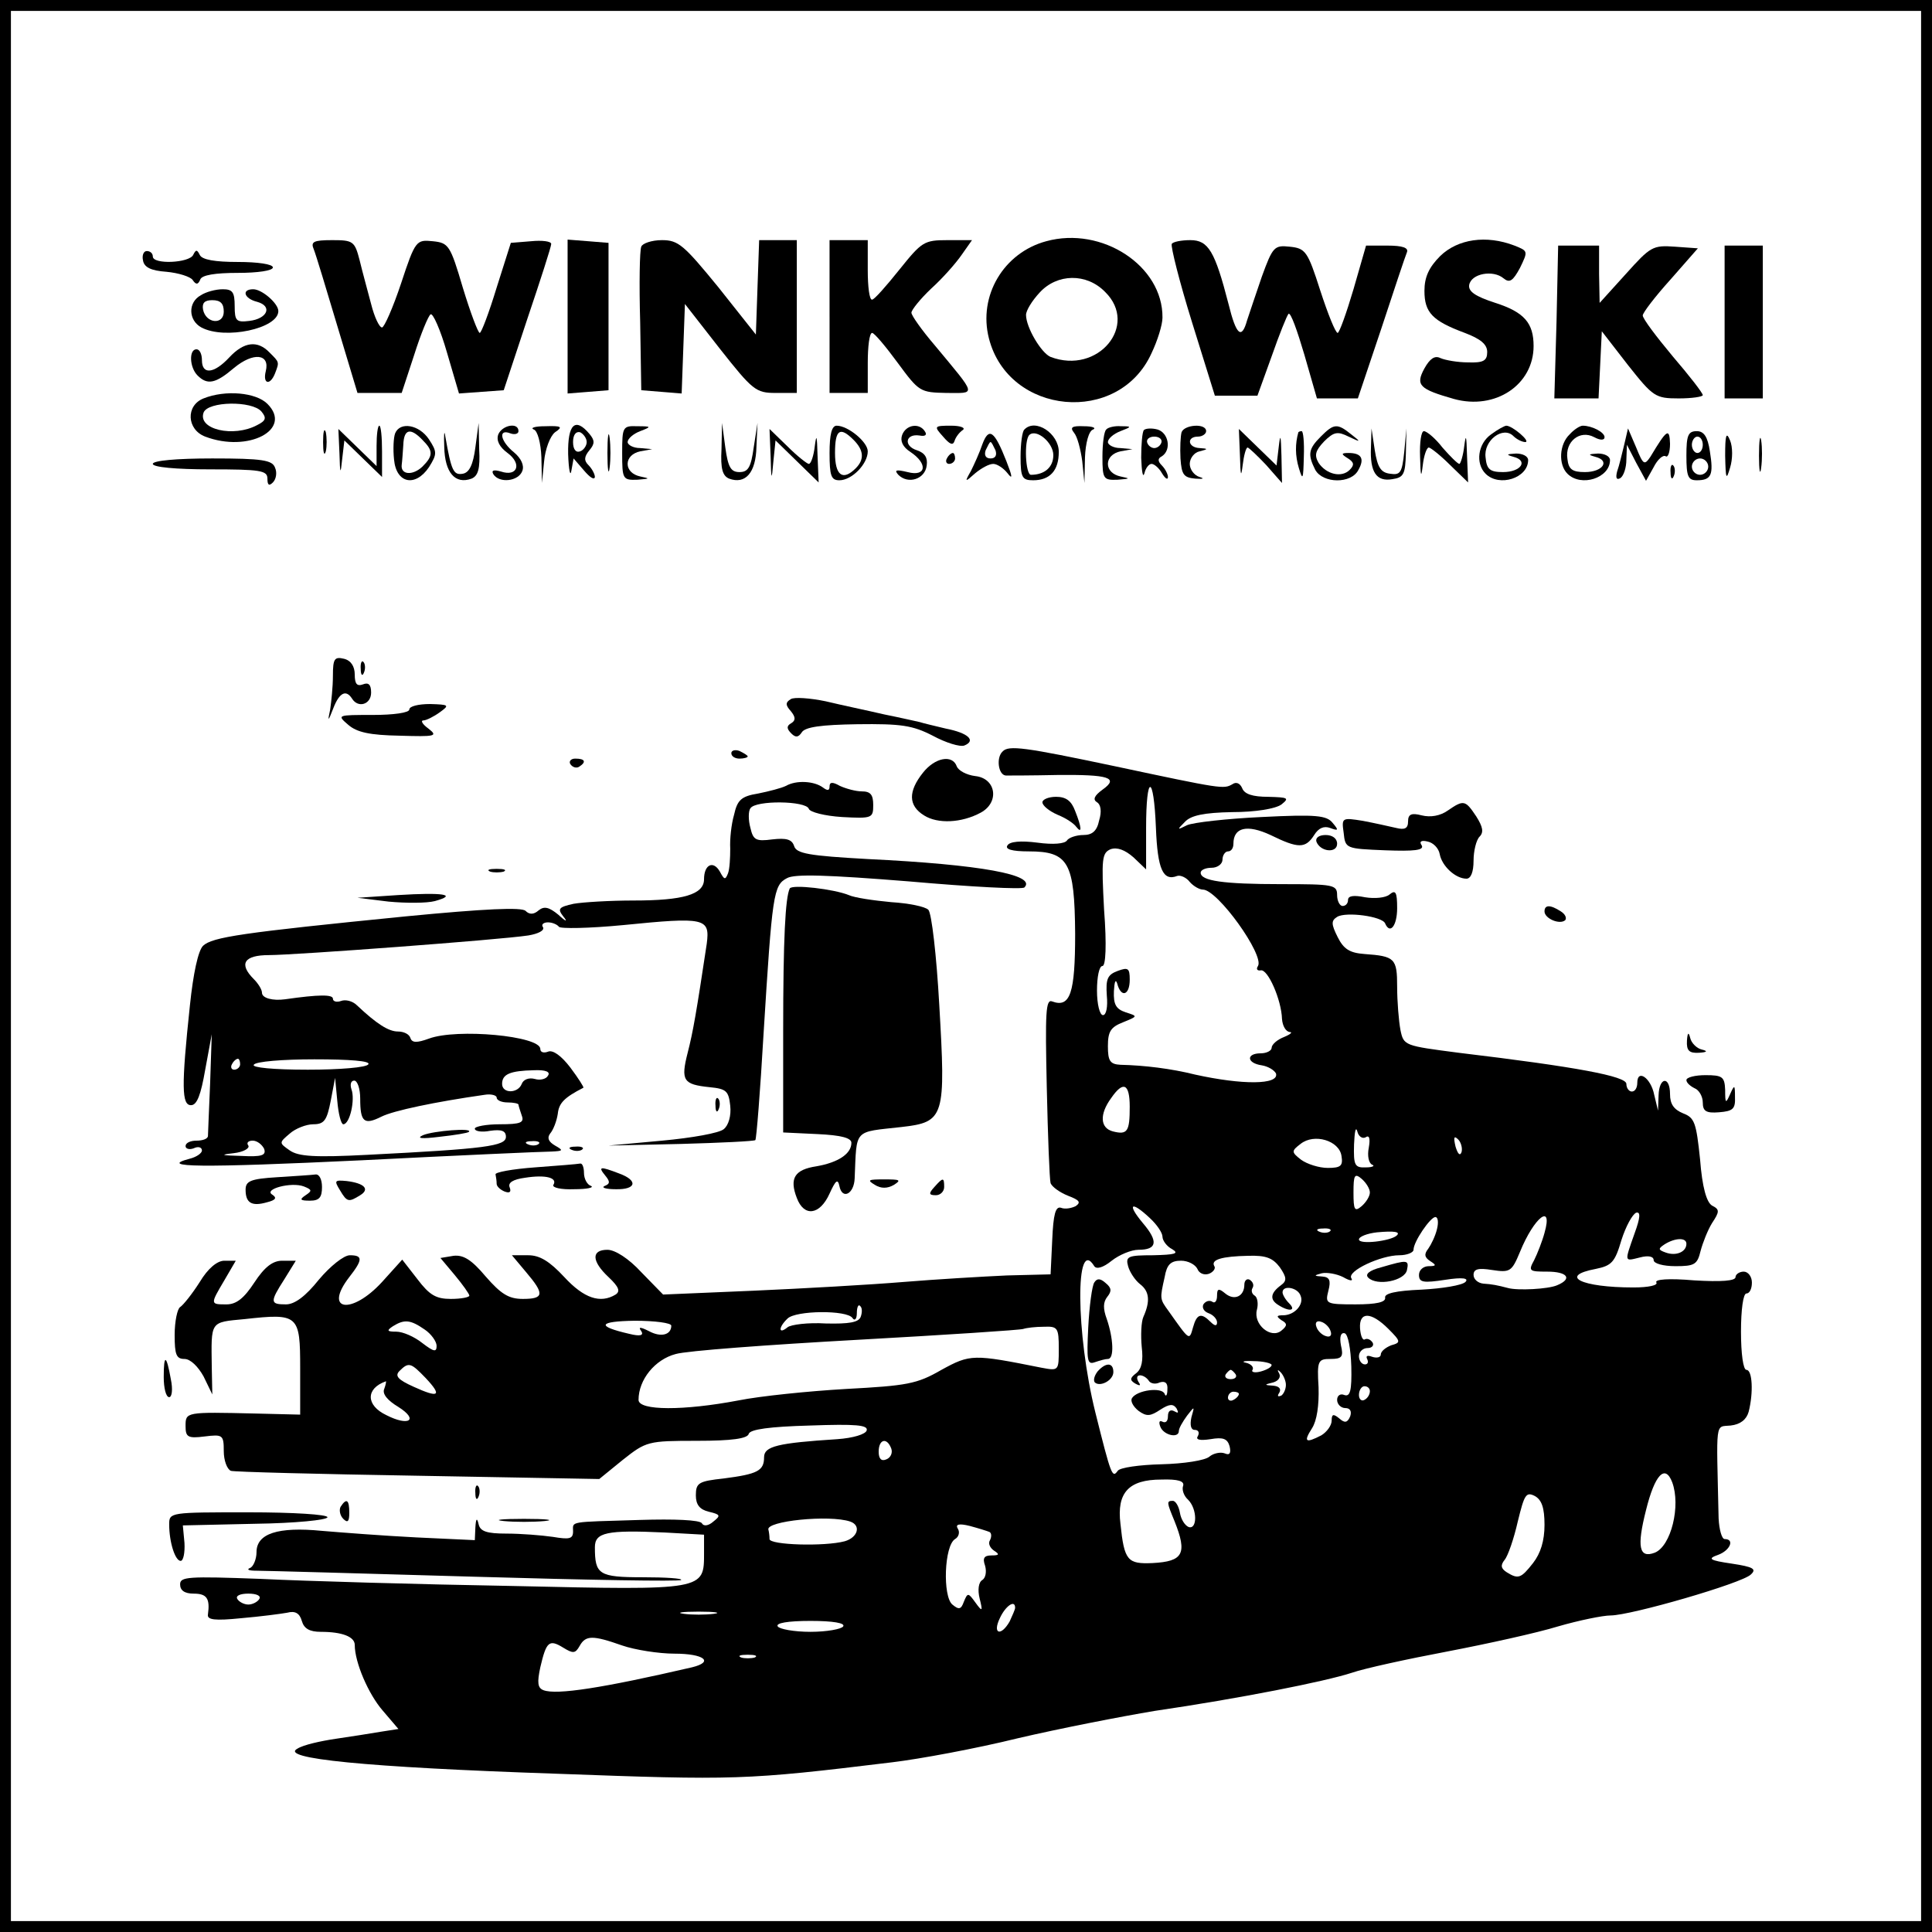 <?xml version="1.0" standalone="no"?>
<!DOCTYPE svg PUBLIC "-//W3C//DTD SVG 20010904//EN"
 "http://www.w3.org/TR/2001/REC-SVG-20010904/DTD/svg10.dtd">
<svg version="1.0" xmlns="http://www.w3.org/2000/svg"
 width="354pt" height="354pt" viewBox="0 0 354 354"
 preserveAspectRatio="xMidYMid meet">
<g transform="translate(0,354) scale(0.1,-0.1)"
fill="#000000" stroke="none">
<path d="M0 1770 l0 -1770 1770 0 1770 0 0 1770 0 1770 -1770 0 -1770 0 0
-1770z m3520 0 l0 -1750 -1750 0 -1750 0 0 1750 0 1750 1750 0 1750 0 0 -1750z"/>
<path d="M1917 3098 c-78 -21 -125 -100 -105 -178 36 -141 238 -160 298 -27
11 23 20 52 20 65 1 95 -111 168 -213 140z m108 -93 c62 -61 -13 -152 -100
-119 -17 7 -45 54 -45 77 0 8 11 26 25 41 32 35 86 36 120 1z"/>
<path d="M575 3083 c4 -10 23 -73 43 -140 l37 -123 40 0 41 0 23 70 c12 38 26
72 30 74 4 3 18 -28 30 -70 l22 -75 41 3 41 3 43 130 c24 71 44 133 44 138 0
5 -17 7 -37 5 l-37 -3 -26 -82 c-14 -46 -28 -83 -31 -83 -3 0 -17 37 -31 83
-23 78 -26 82 -55 85 -30 3 -32 2 -58 -77 -15 -45 -31 -81 -35 -81 -5 0 -14
19 -20 43 -6 23 -16 59 -21 80 -9 35 -12 37 -50 37 -35 0 -40 -3 -34 -17z"/>
<path d="M1040 2960 l0 -141 38 3 37 3 0 135 0 135 -37 3 -38 3 0 -141z"/>
<path d="M1175 3088 c-3 -7 -4 -69 -2 -138 l2 -125 37 -3 37 -3 3 82 3 82 64
-82 c60 -76 66 -81 102 -81 l39 0 0 140 0 140 -35 0 -34 0 -3 -86 -3 -87 -69
87 c-63 77 -73 86 -103 86 -19 0 -36 -6 -38 -12z"/>
<path d="M1520 2960 l0 -140 35 0 35 0 0 55 c0 30 3 55 8 55 4 0 25 -25 47
-55 39 -53 41 -54 89 -55 55 0 57 -7 -21 87 -24 28 -43 55 -43 60 0 5 16 25
36 44 20 18 45 46 56 62 l19 27 -45 0 c-43 0 -47 -3 -88 -54 -24 -30 -46 -55
-50 -55 -5 -1 -8 24 -8 54 l0 55 -35 0 -35 0 0 -140z"/>
<path d="M2147 3093 c-2 -5 14 -69 37 -143 l42 -135 39 0 39 0 26 72 c14 40
28 75 31 78 4 3 16 -31 29 -75 l23 -80 38 0 37 0 43 128 c23 70 44 133 47 140
3 8 -8 12 -36 12 l-39 0 -23 -80 c-13 -44 -26 -80 -29 -80 -4 0 -18 35 -32 78
-23 72 -27 77 -56 80 -28 3 -31 0 -51 -55 -11 -32 -23 -68 -27 -80 -10 -36
-20 -27 -34 30 -25 97 -37 117 -70 117 -16 0 -32 -3 -34 -7z"/>
<path d="M2639 3071 c-21 -21 -29 -39 -29 -64 0 -40 15 -55 74 -77 29 -11 41
-21 41 -35 0 -16 -7 -20 -35 -19 -19 0 -42 4 -51 8 -10 5 -19 -1 -29 -19 -17
-31 -9 -38 54 -56 76 -21 146 26 146 97 0 42 -17 62 -70 79 -37 12 -50 21 -48
33 4 21 44 28 63 12 11 -9 17 -5 30 19 15 31 15 31 -10 41 -52 20 -104 12
-136 -19z"/>
<path d="M2852 2950 l-4 -140 41 0 40 0 3 61 3 62 48 -62 c46 -58 50 -61 93
-61 24 0 44 3 44 6 0 4 -25 36 -55 71 -30 36 -55 69 -55 75 0 5 23 35 51 66
l50 57 -42 3 c-41 3 -45 0 -90 -50 l-48 -53 -1 53 0 52 -37 0 -38 0 -3 -140z"/>
<path d="M3160 2950 l0 -140 35 0 35 0 0 140 0 140 -35 0 -35 0 0 -140z"/>
<path d="M262 3063 c2 -13 15 -19 43 -21 22 -2 44 -9 48 -15 6 -9 10 -9 14 1
3 8 27 12 69 12 36 0 64 4 64 10 0 6 -28 10 -64 10 -42 0 -66 4 -70 13 -5 10
-7 10 -12 0 -7 -15 -74 -18 -74 -3 0 6 -5 10 -11 10 -6 0 -9 -8 -7 -17z"/>
<path d="M368 2999 c-24 -13 -23 -46 1 -59 43 -23 141 -2 141 30 0 14 -30 40
-46 40 -22 0 -17 -17 7 -23 29 -8 19 -31 -14 -35 -24 -3 -27 0 -27 27 0 26 -4
31 -22 31 -13 0 -31 -5 -40 -11z m42 -30 c0 -25 -33 -22 -38 4 -2 12 3 17 17
17 15 0 21 -6 21 -21z"/>
<path d="M420 2885 c-28 -30 -50 -32 -50 -5 0 11 -4 20 -10 20 -14 0 -13 -33
2 -48 18 -18 33 -15 67 14 35 29 66 26 58 -6 -6 -24 8 -27 17 -4 8 21 8 20
-10 38 -22 23 -47 20 -74 -9z"/>
<path d="M373 2810 c-33 -13 -31 -57 3 -70 79 -30 161 13 114 60 -21 21 -77
26 -117 10z m106 -24 c10 -12 8 -17 -8 -25 -43 -23 -109 -8 -98 23 8 21 89 22
106 2z"/>
<path d="M592 2730 c0 -19 2 -27 5 -17 2 9 2 25 0 35 -3 9 -5 1 -5 -18z"/>
<path d="M690 2723 l0 -37 -35 34 -35 34 2 -45 c1 -38 2 -40 5 -10 l4 34 35
-34 34 -33 0 47 c0 26 -2 47 -5 47 -3 0 -5 -17 -5 -37z"/>
<path d="M724 2746 c-3 -8 -4 -29 -2 -48 4 -44 39 -51 64 -14 15 24 15 28 0
51 -18 27 -53 33 -62 11z m50 -12 c20 -20 20 -29 0 -49 -18 -17 -40 -15 -38 3
1 7 2 23 3 37 1 29 13 32 35 9z"/>
<path d="M814 2721 c1 -47 20 -69 50 -58 12 5 16 18 14 54 l-1 48 -6 -45 c-4
-31 -11 -46 -23 -48 -17 -3 -21 5 -32 68 -2 14 -3 5 -2 -19z"/>
<path d="M913 2744 c-4 -11 2 -23 17 -34 27 -20 18 -44 -12 -34 -14 4 -18 2
-14 -5 11 -17 46 -13 53 6 4 10 -2 23 -15 34 -25 20 -30 44 -7 35 8 -3 15 -1
15 4 0 17 -30 11 -37 -6z"/>
<path d="M978 2753 c7 -2 13 -25 14 -51 l1 -47 4 40 c2 22 11 46 20 53 15 10
12 12 -18 11 -19 0 -28 -3 -21 -6z"/>
<path d="M1041 2708 c1 -29 4 -43 6 -30 l4 22 19 -22 c11 -13 19 -18 20 -12 0
5 -5 15 -12 22 -8 8 -8 15 2 27 10 12 10 18 0 30 -26 31 -40 18 -39 -37z m34
22 c0 -7 -6 -15 -12 -17 -8 -3 -13 4 -13 17 0 13 5 20 13 18 6 -3 12 -11 12
-18z"/>
<path d="M1113 2710 c0 -30 2 -43 4 -27 2 15 2 39 0 55 -2 15 -4 2 -4 -28z"/>
<path d="M1140 2710 c0 -48 1 -50 28 -49 23 2 24 2 5 6 -14 3 -23 12 -23 23 0
11 9 20 23 23 l22 4 -22 2 c-13 0 -23 6 -23 11 0 6 10 15 23 20 21 8 21 9 -5
9 -27 1 -28 -1 -28 -49z"/>
<path d="M1322 2717 c-2 -36 2 -49 14 -54 30 -11 49 11 50 58 l2 44 -7 -45
c-5 -36 -10 -45 -26 -45 -16 0 -21 9 -26 45 l-6 45 -1 -48z"/>
<path d="M1520 2710 c0 -42 3 -50 18 -50 23 0 52 30 52 53 0 17 -36 47 -57 47
-9 0 -13 -16 -13 -50z m44 24 c19 -19 20 -36 4 -52 -24 -24 -38 -13 -38 28 0
43 9 49 34 24z"/>
<path d="M1653 2743 c-4 -11 1 -22 15 -31 33 -22 29 -46 -5 -37 -21 5 -25 4
-17 -5 18 -18 49 -8 52 17 2 14 -3 23 -18 28 -25 8 -21 31 5 27 10 -2 14 1 10
7 -10 17 -35 13 -42 -6z"/>
<path d="M1728 2740 c12 -14 18 -17 21 -8 2 7 9 16 15 20 6 4 -4 8 -21 8 -32
0 -32 -1 -15 -20z"/>
<path d="M1877 2753 c-4 -3 -7 -26 -7 -50 0 -38 3 -43 23 -43 31 0 47 18 47
52 0 34 -43 62 -63 41z m53 -47 c0 -22 -16 -36 -41 -36 -10 0 -13 63 -3 73 13
12 44 -14 44 -37z"/>
<path d="M1968 2747 c6 -7 12 -30 15 -52 l4 -40 1 47 c1 26 7 49 15 51 6 3 -1
6 -17 6 -22 1 -26 -2 -18 -12z"/>
<path d="M2027 2753 c-4 -3 -7 -26 -7 -50 0 -41 2 -43 28 -42 23 2 24 2 5 6
-14 3 -23 12 -23 23 0 11 9 20 23 23 l22 4 -22 2 c-13 0 -23 6 -23 11 0 6 10
15 23 20 21 8 21 9 1 9 -11 1 -24 -2 -27 -6z"/>
<path d="M2096 2752 c-3 -3 -5 -26 -5 -51 1 -25 3 -38 6 -28 2 9 8 17 13 17 5
0 14 -8 19 -17 6 -10 11 -13 11 -7 0 5 -5 15 -11 21 -8 8 -8 13 0 17 18 12 12
43 -8 49 -11 3 -22 2 -25 -1z m32 -23 c-2 -6 -8 -10 -13 -10 -5 0 -11 4 -13
10 -2 6 4 11 13 11 9 0 15 -5 13 -11z"/>
<path d="M2165 2748 c-2 -7 -3 -29 -2 -48 2 -30 6 -35 27 -37 14 -1 18 0 8 3
-10 3 -18 14 -18 24 0 10 8 21 18 23 16 4 16 5 0 6 -22 1 -24 21 -3 21 8 0 15
5 15 10 0 15 -40 12 -45 -2z"/>
<path d="M2420 2740 c-23 -23 -24 -33 -10 -61 14 -25 66 -26 79 0 12 21 5 31
-18 31 -14 0 -14 -2 -1 -10 11 -7 12 -12 3 -21 -15 -15 -43 -8 -57 13 -8 14
-6 22 10 39 18 18 25 19 45 9 23 -11 23 -10 5 4 -26 21 -32 20 -56 -4z"/>
<path d="M2732 2744 c-24 -17 -29 -53 -10 -72 25 -25 78 -8 78 25 0 7 -10 12
-22 12 -18 -1 -19 -2 -5 -6 28 -7 14 -28 -19 -28 -24 0 -30 5 -32 27 -4 31 32
58 51 39 6 -6 16 -11 22 -11 10 1 -24 30 -35 30 -3 0 -16 -7 -28 -16z"/>
<path d="M2876 2744 c-19 -18 -21 -55 -4 -72 25 -25 78 -8 78 25 0 7 -10 12
-22 12 -18 -1 -19 -2 -5 -6 28 -7 14 -28 -19 -28 -23 0 -30 5 -32 24 -5 32 23
54 49 40 11 -6 19 -6 19 0 0 9 -23 21 -40 21 -5 0 -16 -7 -24 -16z"/>
<path d="M1412 2704 c1 -45 2 -46 5 -10 l4 39 40 -39 39 -38 -2 49 c-1 37 -2
41 -5 18 -2 -18 -7 -33 -11 -33 -3 0 -21 14 -39 32 l-33 32 2 -50z"/>
<path d="M1800 2726 c-5 -15 -15 -37 -21 -49 -12 -21 -11 -21 8 -4 11 9 25 17
33 17 7 0 19 -8 26 -17 10 -13 9 -6 -2 22 -22 56 -32 63 -44 31z m24 -11 c3
-9 0 -15 -9 -15 -9 0 -12 6 -9 15 4 8 7 15 9 15 2 0 5 -7 9 -15z"/>
<path d="M2272 2704 c1 -36 2 -40 5 -16 2 17 6 32 9 32 2 0 18 -15 34 -32 l29
-33 -1 50 c-1 38 -2 42 -5 16 l-4 -34 -35 34 -34 33 2 -50z"/>
<path d="M2379 2748 c-6 -21 -6 -43 1 -66 7 -23 8 -21 9 21 1 26 -1 47 -4 47
-3 0 -5 -1 -6 -2z"/>
<path d="M2512 2720 c-2 -45 10 -63 39 -58 21 3 24 9 25 48 l1 45 -4 -43 c-4
-38 -7 -43 -26 -40 -17 2 -23 12 -28 43 l-6 40 -1 -35z"/>
<path d="M2602 2703 c1 -37 2 -40 5 -15 2 17 7 32 11 32 3 0 21 -14 39 -32
l33 -32 -2 50 c-1 36 -2 40 -5 17 -2 -18 -7 -33 -9 -33 -3 0 -17 14 -31 30
-13 17 -29 30 -34 30 -5 0 -8 -21 -7 -47z"/>
<path d="M2976 2725 c-4 -16 -9 -38 -13 -49 -3 -12 -1 -16 6 -12 6 4 11 19 11
34 l1 27 17 -33 18 -33 14 25 c7 14 17 23 22 20 4 -3 8 7 8 23 -1 30 -6 26
-36 -24 -11 -16 -13 -15 -26 17 l-15 35 -7 -30z"/>
<path d="M3090 2705 c0 -38 3 -45 19 -45 27 0 31 10 24 53 -4 27 -11 37 -24
37 -16 0 -19 -8 -19 -45z m30 20 c0 -8 -4 -15 -10 -15 -5 0 -10 7 -10 15 0 8
5 15 10 15 6 0 10 -7 10 -15z m10 -40 c0 -8 -7 -15 -15 -15 -8 0 -15 7 -15 15
0 8 7 15 15 15 8 0 15 -7 15 -15z"/>
<path d="M3161 2705 c1 -43 2 -46 9 -22 5 16 5 38 0 50 -7 17 -9 10 -9 -28z"/>
<path d="M3223 2705 c0 -27 2 -38 4 -22 2 15 2 37 0 50 -2 12 -4 0 -4 -28z"/>
<path d="M1735 2700 c-3 -5 -1 -10 4 -10 6 0 11 5 11 10 0 6 -2 10 -4 10 -3 0
-8 -4 -11 -10z"/>
<path d="M280 2690 c0 -6 42 -10 105 -10 92 0 105 -2 105 -17 0 -12 3 -14 10
-7 6 6 8 18 4 27 -5 14 -23 17 -115 17 -66 0 -109 -4 -109 -10z"/>
<path d="M3061 2674 c0 -11 3 -14 6 -6 3 7 2 16 -1 19 -3 4 -6 -2 -5 -13z"/>
<path d="M610 2302 c0 -21 -3 -48 -5 -62 -5 -23 -4 -23 6 3 11 28 23 34 34 17
11 -18 35 -11 35 11 0 15 -5 19 -15 15 -11 -4 -15 1 -15 18 0 15 -7 26 -20 29
-17 4 -20 0 -20 -31z"/>
<path d="M661 2314 c0 -11 3 -14 6 -6 3 7 2 16 -1 19 -3 4 -6 -2 -5 -13z"/>
<path d="M1449 2259 c-10 -6 -10 -11 0 -22 9 -11 9 -17 1 -22 -9 -5 -9 -10 0
-19 8 -8 13 -7 19 2 6 10 36 14 102 15 80 1 101 -2 138 -21 24 -13 50 -21 58
-18 22 9 7 23 -34 31 -21 5 -42 10 -48 12 -5 1 -35 8 -65 14 -30 7 -78 17
-107 24 -29 6 -58 8 -64 4z"/>
<path d="M750 2240 c0 -6 -29 -10 -67 -10 -65 0 -66 0 -45 -18 16 -14 40 -19
94 -20 66 -2 71 -1 53 13 -11 8 -15 15 -9 15 5 0 19 7 30 15 18 13 17 14 -18
15 -21 0 -38 -4 -38 -10z"/>
<path d="M1340 2160 c0 -6 7 -10 15 -10 8 0 15 2 15 4 0 2 -7 6 -15 10 -8 3
-15 1 -15 -4z"/>
<path d="M1837 2163 c-12 -11 -8 -43 6 -44 6 0 49 0 94 1 95 1 114 -5 83 -27
-15 -11 -18 -18 -10 -23 7 -4 9 -17 4 -33 -4 -20 -13 -27 -29 -27 -13 0 -27
-5 -30 -10 -4 -6 -25 -8 -54 -4 -31 4 -51 2 -55 -5 -5 -7 8 -11 39 -11 73 0
84 -20 85 -151 0 -109 -9 -136 -42 -124 -12 5 -13 -20 -10 -157 2 -90 5 -169
7 -176 3 -7 17 -17 32 -23 21 -8 24 -12 14 -19 -8 -4 -20 -6 -27 -3 -10 3 -14
-12 -16 -59 l-3 -63 -80 -2 c-44 -2 -129 -7 -190 -12 -60 -5 -184 -12 -275
-16 l-165 -7 -40 41 c-23 25 -48 41 -62 41 -30 0 -29 -21 2 -50 19 -18 22 -26
13 -32 -28 -17 -58 -7 -94 32 -27 29 -45 40 -66 40 l-30 0 26 -31 c34 -40 33
-49 -6 -49 -26 0 -40 9 -68 41 -26 31 -41 40 -59 38 l-24 -4 26 -31 c15 -18
27 -35 27 -38 0 -3 -15 -6 -34 -6 -27 0 -39 7 -61 36 l-28 36 -37 -41 c-56
-61 -108 -53 -60 9 25 32 25 40 1 40 -11 0 -36 -20 -57 -45 -24 -30 -44 -45
-60 -45 -29 0 -30 4 -3 46 l21 34 -25 0 c-17 0 -32 -11 -51 -40 -19 -29 -33
-40 -51 -40 -30 0 -30 0 -4 44 l21 36 -21 0 c-13 0 -30 -14 -45 -39 -14 -22
-30 -42 -36 -46 -5 -3 -10 -26 -10 -51 0 -36 3 -44 18 -44 11 0 25 -14 35 -32
l16 -33 -1 50 c-1 85 -4 82 60 88 99 11 102 8 102 -90 l0 -85 -82 2 c-128 3
-128 3 -128 -23 0 -20 4 -23 35 -19 33 4 35 3 35 -27 0 -17 6 -33 13 -36 6 -2
161 -6 343 -9 l332 -6 43 35 c43 34 46 35 136 35 64 0 93 4 95 13 3 8 38 13
112 15 84 3 107 1 104 -9 -2 -7 -25 -14 -54 -16 -109 -7 -134 -13 -134 -33 0
-25 -12 -31 -74 -39 -46 -5 -51 -8 -51 -31 0 -17 7 -26 24 -30 21 -5 22 -7 8
-18 -9 -8 -18 -9 -21 -3 -4 6 -50 8 -114 6 -132 -4 -122 -2 -122 -21 0 -14 -7
-15 -37 -10 -21 3 -59 6 -85 6 -36 0 -48 4 -51 17 -3 13 -5 11 -6 -6 l-1 -23
-107 5 c-60 3 -137 9 -173 12 -81 8 -120 -5 -120 -39 0 -13 -6 -27 -12 -29 -7
-3 -2 -5 12 -5 14 0 193 -5 399 -11 206 -6 376 -9 379 -6 3 3 -29 5 -70 5 -81
0 -88 5 -88 55 0 27 21 32 128 27 l72 -4 0 -33 c0 -69 3 -69 -350 -61 -173 3
-381 9 -462 13 -134 5 -148 4 -148 -10 0 -11 8 -17 25 -17 24 0 30 -9 26 -38
-2 -10 12 -12 61 -7 35 3 73 8 84 10 15 4 23 -1 27 -15 4 -14 14 -20 35 -20
39 0 62 -9 62 -24 0 -32 25 -90 51 -120 l29 -34 -32 -5 c-18 -3 -55 -9 -83
-13 -27 -4 -59 -11 -70 -18 -34 -18 121 -34 475 -46 327 -12 344 -12 615 21
50 6 153 25 230 44 77 18 190 40 250 50 157 23 313 54 362 70 23 8 101 25 175
39 73 14 164 34 203 46 38 11 82 20 96 20 37 0 241 59 257 75 11 10 5 14 -35
20 -41 6 -45 9 -25 16 22 8 31 29 12 29 -5 0 -10 17 -11 38 -4 183 -7 167 22
170 18 2 29 11 33 25 9 35 7 77 -4 77 -6 0 -10 30 -10 70 0 40 4 70 10 70 6 0
10 9 10 20 0 11 -7 20 -15 20 -8 0 -15 -5 -15 -10 0 -7 -26 -9 -76 -6 -46 4
-73 2 -69 -4 3 -5 -14 -9 -42 -9 -96 0 -138 21 -69 34 29 6 35 12 47 53 8 25
20 47 27 50 8 2 8 -8 -3 -38 -19 -54 -19 -51 10 -44 15 4 25 2 25 -5 0 -6 17
-11 40 -11 35 0 40 3 46 28 4 15 13 38 21 51 14 21 14 25 0 32 -10 6 -18 33
-22 85 -7 67 -10 76 -31 84 -17 7 -24 17 -24 35 0 34 -20 32 -21 -2 l-1 -28
-7 29 c-6 31 -31 48 -31 22 0 -9 -4 -16 -10 -16 -5 0 -10 6 -10 14 0 14 -90
31 -307 57 -100 13 -101 13 -107 42 -3 16 -6 52 -6 79 0 52 -4 56 -60 60 -27
2 -38 9 -49 31 -12 24 -12 30 -1 37 16 10 83 1 88 -12 9 -21 22 -4 22 28 0 30
-3 34 -14 25 -7 -6 -27 -8 -45 -5 -20 4 -31 3 -31 -5 0 -6 -4 -11 -10 -11 -5
0 -10 9 -10 20 0 19 -7 20 -102 20 -107 0 -148 6 -148 21 0 5 9 9 20 9 11 0
20 7 20 15 0 8 5 15 10 15 6 0 10 6 10 14 0 30 25 36 68 16 51 -25 64 -25 80
0 8 13 18 17 29 13 16 -6 16 -4 5 9 -11 14 -30 16 -130 11 -64 -3 -126 -10
-137 -15 -18 -9 -19 -9 -4 6 11 12 35 17 87 18 42 0 79 6 90 14 15 12 12 13
-24 14 -29 0 -44 5 -48 16 -4 9 -11 12 -18 7 -16 -9 -18 -9 -215 33 -166 35
-195 39 -206 27z m281 -140 c3 -76 13 -98 39 -88 6 2 17 -3 23 -11 7 -8 18
-14 24 -14 27 0 113 -120 101 -140 -4 -6 -1 -9 5 -8 13 3 38 -54 39 -89 1 -13
7 -23 14 -24 6 0 2 -4 -10 -9 -13 -5 -23 -14 -23 -20 0 -5 -9 -10 -20 -10 -27
0 -26 -18 2 -22 12 -2 23 -9 26 -15 6 -21 -62 -21 -148 -2 -44 11 -93 17 -137
18 -19 1 -23 7 -23 34 0 27 5 35 28 44 27 11 27 11 5 18 -18 6 -23 14 -22 39
1 17 3 23 6 14 7 -27 23 -22 23 7 0 21 -3 23 -22 16 -19 -7 -22 -15 -20 -45 2
-21 -1 -36 -7 -36 -6 0 -11 20 -11 45 0 25 4 45 10 45 6 0 8 38 3 103 -5 94
-4 104 12 111 12 4 26 -1 42 -15 l23 -22 0 76 c0 100 14 100 18 0z m-48 -511
c0 -45 -4 -52 -31 -45 -23 6 -25 31 -3 61 22 32 34 27 34 -16z m432 -56 c7 5
9 -2 6 -19 -3 -15 0 -28 6 -31 6 -2 1 -5 -11 -5 -21 -1 -23 4 -22 42 1 23 3
34 6 24 2 -9 9 -14 15 -11z m-44 -34 c3 -18 -1 -22 -25 -22 -16 0 -38 7 -49
15 -18 14 -18 16 -1 29 25 20 71 6 75 -22z m220 7 c-3 -8 -7 -3 -11 10 -4 17
-3 21 5 13 5 -5 8 -16 6 -23z m-168 -74 c0 -7 -7 -18 -15 -25 -13 -11 -15 -7
-15 25 0 32 2 36 15 25 8 -7 15 -18 15 -25z m-403 -47 c13 -12 23 -27 23 -34
0 -7 8 -18 18 -23 13 -8 5 -10 -35 -11 -46 0 -51 -2 -46 -20 3 -11 13 -26 22
-33 17 -13 19 -31 6 -60 -4 -9 -5 -34 -3 -55 3 -25 0 -40 -10 -48 -12 -9 -12
-13 -2 -19 9 -5 11 -4 6 3 -4 7 -3 12 3 12 5 0 12 -4 16 -10 3 -5 12 -7 20 -3
10 3 15 -1 14 -13 0 -11 -3 -14 -5 -8 -5 13 -51 7 -60 -8 -3 -5 2 -15 12 -23
15 -11 22 -10 40 2 17 11 24 11 30 2 4 -8 3 -9 -4 -5 -7 4 -12 1 -12 -9 0 -9
-4 -13 -10 -10 -6 3 -7 -1 -4 -9 6 -16 34 -22 34 -8 0 5 7 17 15 28 14 18 14
18 8 -3 -3 -14 -1 -23 6 -23 7 0 9 -5 6 -11 -5 -7 3 -9 23 -6 23 4 31 1 35
-13 3 -13 0 -17 -9 -13 -8 3 -21 0 -28 -6 -8 -7 -47 -13 -88 -14 -40 -1 -76
-6 -80 -12 -10 -14 -12 -9 -41 107 -36 145 -37 325 -2 268 4 -6 16 -3 32 10
14 11 36 20 49 20 34 0 37 15 8 49 -30 36 -21 41 13 9z m526 -20 c-3 -13 -11
-29 -16 -36 -8 -10 -7 -16 4 -23 11 -7 11 -9 -3 -9 -10 0 -18 -7 -18 -16 0
-14 8 -15 48 -9 32 5 44 3 37 -4 -6 -6 -42 -12 -80 -14 -48 -2 -69 -7 -67 -15
1 -8 -16 -12 -54 -12 -55 0 -56 1 -50 25 5 19 2 25 -11 26 -16 1 -16 2 -1 6 9
2 27 -1 39 -7 12 -7 19 -8 15 -2 -8 13 54 42 88 42 14 0 26 5 26 10 0 15 31
60 40 60 5 0 6 -10 3 -22z m197 -7 c-4 -15 -13 -38 -19 -50 -11 -20 -9 -21 24
-21 37 0 47 -13 18 -25 -16 -7 -72 -10 -90 -5 -19 5 -29 7 -45 8 -10 1 -18 8
-18 16 0 11 9 13 34 9 33 -5 36 -3 51 33 26 64 61 91 45 35z m-393 3 c-3 -3
-12 -4 -19 -1 -8 3 -5 6 6 6 11 1 17 -2 13 -5z m122 -8 c-11 -10 -69 -17 -69
-7 0 5 15 11 33 13 32 3 44 1 36 -6z m531 -15 c0 -15 -19 -23 -38 -16 -14 5
-14 7 -2 15 19 12 40 13 40 1z m-745 -43 c13 -19 13 -25 2 -33 -19 -14 -21
-26 -5 -36 20 -13 34 -11 20 3 -7 7 -12 16 -12 20 0 14 28 9 33 -6 7 -16 -11
-36 -32 -36 -12 0 -13 -2 -3 -9 11 -6 11 -10 0 -19 -19 -16 -52 11 -45 38 3
11 1 23 -4 26 -5 3 -7 9 -4 14 3 5 1 11 -5 15 -5 3 -10 -1 -10 -9 0 -21 -18
-30 -35 -16 -12 10 -15 9 -15 -4 0 -10 -4 -15 -9 -11 -5 3 -12 1 -16 -5 -3 -6
1 -13 9 -16 9 -3 16 -11 16 -17 0 -7 -4 -7 -12 1 -17 17 -25 15 -32 -10 -7
-25 -6 -25 -45 30 -16 22 -16 22 -7 62 4 23 11 30 30 30 13 0 26 -7 30 -15 3
-8 12 -12 21 -9 8 3 13 10 10 14 -7 12 14 18 62 19 33 1 45 -4 58 -21z m-768
-91 c-4 -10 -21 -13 -64 -12 -32 2 -64 -2 -70 -7 -17 -14 -17 0 0 16 15 15
109 16 119 1 4 -6 8 -2 8 9 0 11 3 17 6 13 4 -3 4 -12 1 -20z m967 -22 c23
-23 23 -25 5 -30 -10 -4 -19 -11 -19 -17 0 -5 -7 -7 -16 -4 -8 3 -12 2 -9 -4
3 -6 1 -10 -4 -10 -6 0 -11 7 -11 15 0 8 7 15 16 15 8 0 12 5 9 10 -4 6 -10 8
-14 6 -4 -3 -8 6 -9 20 -2 31 20 31 52 -1z m-1766 -1 c12 -8 22 -22 22 -30 0
-12 -5 -11 -26 5 -15 12 -36 21 -48 21 -17 0 -18 2 -6 10 21 13 32 12 58 -6z
m452 7 c0 -17 -19 -22 -41 -10 -16 8 -20 8 -14 0 5 -8 -2 -10 -22 -5 -61 14
-57 23 10 24 37 0 67 -4 67 -9z m1208 -10 c3 -8 -1 -12 -9 -9 -7 2 -15 10 -17
17 -3 8 1 12 9 9 7 -2 15 -10 17 -17z m-498 -32 c0 -41 0 -41 -32 -35 -125 25
-130 25 -183 -4 -45 -26 -63 -29 -175 -35 -69 -4 -157 -13 -197 -21 -100 -19
-183 -19 -183 1 0 37 30 74 68 84 20 6 170 17 332 26 162 9 300 18 305 20 6 2
22 4 38 4 25 1 27 -2 27 -40z m536 -33 c1 -44 -2 -56 -13 -52 -7 3 -13 -1 -13
-9 0 -8 7 -15 15 -15 9 0 12 -6 9 -15 -5 -12 -10 -13 -20 -4 -11 9 -14 8 -14
-4 0 -9 -9 -21 -19 -27 -29 -15 -33 -12 -17 13 9 14 13 42 12 75 -3 49 -1 52
22 52 21 0 24 4 19 25 -3 16 0 24 7 22 6 -2 11 -28 12 -61z m-146 3 c0 -4 -9
-9 -20 -12 -11 -3 -18 -1 -15 3 3 5 -3 11 -12 13 -10 2 -3 4 14 3 18 0 33 -4
33 -7z m-1550 -24 c31 -33 24 -37 -22 -16 -29 13 -35 20 -26 29 17 17 21 15
48 -13z m1484 7 c3 -5 -1 -9 -9 -9 -8 0 -12 4 -9 9 3 4 7 8 9 8 2 0 6 -4 9 -8z
m92 -17 c1 -8 -3 -18 -8 -22 -7 -3 -8 -1 -4 5 4 7 0 12 -11 13 -17 1 -17 2 0
6 10 3 14 10 11 16 -4 7 -3 8 1 4 5 -4 10 -14 11 -22z m-1652 -10 c-4 -9 6
-21 26 -33 38 -24 19 -36 -22 -15 -38 18 -38 49 -1 62 1 1 0 -6 -3 -14z m1806
-4 c0 -6 -4 -13 -10 -16 -5 -3 -10 1 -10 9 0 9 5 16 10 16 6 0 10 -4 10 -9z
m-240 -5 c0 -3 -4 -8 -10 -11 -5 -3 -10 -1 -10 4 0 6 5 11 10 11 6 0 10 -2 10
-4z m-637 -100 c3 -8 -1 -17 -9 -20 -9 -4 -14 1 -14 14 0 23 15 27 23 6z
m1431 -62 c16 -43 -2 -117 -32 -129 -29 -11 -33 11 -16 78 16 65 35 85 48 51z
m-896 -6 c-3 -7 1 -19 9 -26 17 -17 17 -55 1 -50 -7 3 -14 14 -16 26 -2 12 -8
22 -13 22 -12 0 -11 -3 3 -37 24 -60 16 -74 -40 -77 -46 -2 -52 4 -59 72 -7
57 15 81 75 81 31 1 42 -3 40 -11z m662 -72 c0 -29 -7 -52 -21 -70 -22 -28
-27 -30 -48 -17 -11 7 -12 13 -4 23 6 7 17 39 24 70 12 49 15 55 31 47 13 -7
18 -22 18 -53z m-1272 6 c20 -7 14 -29 -10 -36 -37 -10 -138 -7 -138 4 0 6 -1
13 -2 17 -6 16 112 28 150 15z m255 -19 c4 -2 4 -9 1 -15 -4 -6 0 -14 7 -19
11 -7 10 -9 -4 -9 -14 0 -17 -5 -12 -19 3 -11 1 -22 -5 -26 -7 -4 -9 -18 -5
-34 6 -24 5 -25 -8 -7 -13 18 -14 18 -21 1 -5 -14 -9 -15 -21 -5 -18 15 -15
108 5 120 7 4 9 13 5 19 -5 8 2 10 22 5 15 -4 31 -9 36 -11z m-1338 -123 c-3
-5 -12 -10 -20 -10 -8 0 -17 5 -20 10 -4 6 5 10 20 10 15 0 24 -4 20 -10z
m1385 -16 c0 -3 -5 -14 -10 -25 -16 -28 -32 -23 -18 6 10 22 28 35 28 19z
m-552 -11 c-16 -2 -40 -2 -55 0 -16 2 -3 4 27 4 30 0 43 -2 28 -4z m237 -23
c-3 -5 -30 -10 -60 -10 -30 0 -57 5 -60 10 -4 6 18 10 60 10 42 0 64 -4 60
-10z m-405 -35 c23 -8 67 -15 96 -15 54 0 73 -15 32 -25 -164 -38 -248 -51
-272 -42 -11 4 -12 14 -6 42 11 47 16 52 42 36 18 -11 22 -11 30 3 11 20 24
20 78 1z m243 -22 c-7 -2 -19 -2 -25 0 -7 3 -2 5 12 5 14 0 19 -2 13 -5z"/>
<path d="M2005 1190 c-4 -6 -9 -43 -11 -82 -3 -61 -2 -69 12 -64 9 3 19 6 24
6 12 0 10 38 -2 73 -7 19 -7 31 1 41 8 10 8 16 -3 25 -10 9 -16 9 -21 1z"/>
<path d="M2011 1027 c-6 -8 -8 -16 -5 -20 10 -9 34 4 34 19 0 18 -14 18 -29 1z"/>
<path d="M2531 1218 c-23 -6 -30 -13 -24 -19 16 -16 67 -6 71 14 4 19 1 19
-47 5z"/>
<path d="M1045 2140 c4 -6 11 -8 16 -5 14 9 11 15 -7 15 -8 0 -12 -5 -9 -10z"/>
<path d="M1691 2124 c-27 -34 -27 -60 2 -78 25 -16 69 -14 104 5 35 19 28 63
-10 67 -16 2 -31 10 -34 18 -8 22 -40 16 -62 -12z"/>
<path d="M1440 2100 c-8 -4 -31 -10 -51 -14 -31 -5 -38 -12 -44 -39 -5 -17 -8
-45 -7 -62 0 -16 -1 -37 -4 -45 -5 -13 -7 -12 -15 3 -12 21 -29 13 -29 -14 0
-28 -38 -39 -129 -39 -43 0 -93 -3 -110 -6 -27 -6 -30 -9 -19 -23 9 -11 5 -10
-9 3 -17 14 -26 16 -36 8 -9 -8 -17 -8 -24 -1 -7 7 -74 4 -219 -10 -302 -30
-355 -38 -372 -54 -9 -9 -18 -51 -24 -109 -16 -150 -15 -183 2 -183 11 0 18
19 26 65 l12 65 -3 -90 c-2 -49 -4 -93 -4 -97 -1 -5 -10 -8 -21 -8 -11 0 -20
-4 -20 -10 0 -5 7 -7 15 -4 8 4 15 2 15 -4 0 -5 -10 -12 -22 -15 -61 -16 19
-17 314 -3 177 9 334 16 348 16 22 1 23 2 7 11 -12 7 -15 14 -9 22 6 7 12 23
14 36 2 20 12 30 47 48 1 1 -9 17 -24 37 -16 21 -32 33 -41 29 -8 -3 -14 -1
-14 5 0 24 -153 38 -204 19 -22 -8 -31 -8 -34 1 -2 7 -12 12 -23 12 -17 0 -39
14 -75 48 -8 8 -21 11 -29 8 -8 -3 -15 -1 -15 4 0 8 -25 8 -88 -1 -22 -3 -42
2 -42 12 0 6 -7 17 -15 25 -28 28 -18 44 28 44 46 0 423 28 475 36 18 3 30 9
27 15 -4 5 1 9 9 9 8 0 17 -4 20 -8 2 -4 56 -3 118 3 150 15 159 13 153 -34
-19 -126 -25 -161 -35 -200 -13 -51 -8 -58 40 -63 31 -3 35 -7 38 -34 2 -18
-3 -36 -12 -43 -8 -7 -58 -16 -113 -21 l-98 -9 133 3 c72 2 134 5 136 7 2 2 9
90 15 194 16 257 18 273 43 286 14 8 74 6 224 -6 113 -10 208 -15 211 -11 23
23 -80 42 -287 52 -108 6 -131 10 -135 24 -4 12 -14 15 -40 12 -30 -4 -35 -1
-40 21 -4 14 -4 31 0 36 9 15 102 14 107 -1 2 -6 29 -13 61 -15 55 -3 57 -2
57 22 0 19 -5 25 -21 25 -11 0 -29 5 -40 10 -14 8 -19 7 -19 -1 0 -8 -4 -8
-12 -2 -16 12 -49 14 -68 3z m-1000 -510 c0 -5 -5 -10 -11 -10 -5 0 -7 5 -4
10 3 6 8 10 11 10 2 0 4 -4 4 -10z m235 0 c-3 -6 -53 -10 -111 -10 -64 0 -103
4 -99 9 3 6 53 10 111 10 65 0 103 -3 99 -9z m329 -21 c-3 -6 -14 -9 -24 -6
-11 3 -21 -1 -24 -9 -7 -18 -36 -18 -36 0 0 18 15 24 58 25 22 1 31 -3 26 -10z
m-375 -89 c12 0 22 45 15 64 -3 9 -1 16 5 16 6 0 11 -15 11 -33 0 -43 7 -49
39 -33 22 11 98 27 189 40 12 2 22 -1 22 -5 0 -5 9 -9 20 -9 11 0 20 -2 20 -4
0 -2 3 -11 6 -20 5 -13 -2 -16 -40 -16 -25 0 -46 -4 -46 -8 0 -5 13 -7 28 -4
21 3 29 0 29 -11 0 -17 -37 -22 -254 -33 -97 -5 -126 -3 -142 8 -20 14 -20 14
0 31 10 9 30 17 43 17 20 0 25 7 32 43 l8 42 4 -42 c2 -24 7 -43 11 -43z
m-145 -45 c4 -12 -4 -15 -42 -13 -37 1 -40 2 -14 5 18 2 30 9 27 14 -4 5 0 9
8 9 8 0 17 -7 21 -15z m503 9 c-3 -3 -12 -4 -19 -1 -8 3 -5 6 6 6 11 1 17 -2
13 -5z"/>
<path d="M775 1460 c-13 -6 -2 -7 30 -3 28 3 52 7 54 9 9 8 -65 2 -84 -6z"/>
<path d="M1910 2070 c0 -6 12 -16 28 -23 15 -6 30 -16 34 -22 11 -14 10 -1 -2
29 -7 19 -17 26 -35 26 -14 0 -25 -5 -25 -10z"/>
<path d="M2653 2055 c-14 -10 -32 -13 -48 -9 -19 5 -25 2 -25 -11 0 -13 -6
-16 -22 -12 -13 3 -40 9 -61 13 -38 6 -39 6 -35 -22 3 -29 4 -29 76 -32 53 -2
72 0 67 9 -5 7 -1 10 11 7 10 -2 20 -12 22 -23 4 -22 29 -45 49 -45 8 0 13 12
13 33 0 18 5 38 11 44 8 8 6 18 -6 37 -20 30 -23 31 -52 11z"/>
<path d="M2412 1998 c7 -19 38 -22 38 -4 0 10 -9 16 -21 16 -12 0 -19 -5 -17
-12z"/>
<path d="M898 1943 c6 -2 18 -2 25 0 6 3 1 5 -13 5 -14 0 -19 -2 -12 -5z"/>
<path d="M1447 1912 c-8 -17 -12 -91 -12 -262 l0 -185 63 -3 c43 -2 62 -7 62
-16 0 -20 -24 -36 -64 -43 -40 -6 -50 -22 -36 -58 13 -35 42 -32 60 8 11 24
15 28 18 14 5 -26 27 -15 28 14 4 92 -3 84 86 94 79 9 81 18 69 224 -5 90 -14
168 -20 174 -6 6 -36 12 -68 14 -32 3 -67 8 -78 13 -27 11 -104 20 -108 12z"/>
<path d="M730 1900 l-75 -5 57 -7 c32 -3 70 -3 85 1 43 12 14 16 -67 11z"/>
<path d="M2830 1870 c0 -13 28 -25 38 -16 3 4 0 11 -8 16 -20 13 -30 12 -30 0z"/>
<path d="M3091 1633 c-1 -18 4 -23 22 -22 15 1 17 3 5 6 -9 2 -19 12 -21 21
-3 12 -5 10 -6 -5z"/>
<path d="M3090 1561 c0 -5 7 -11 15 -15 8 -3 15 -15 15 -26 0 -16 6 -20 30
-18 25 2 30 6 29 28 0 23 -1 23 -9 5 -8 -18 -9 -17 -9 8 -1 24 -5 27 -36 27
-19 0 -35 -4 -35 -9z"/>
<path d="M1311 1514 c0 -11 3 -14 6 -6 3 7 2 16 -1 19 -3 4 -6 -2 -5 -13z"/>
<path d="M1048 1433 c7 -3 16 -2 19 1 4 3 -2 6 -13 5 -11 0 -14 -3 -6 -6z"/>
<path d="M980 1401 c-41 -3 -74 -9 -72 -13 1 -5 2 -12 2 -17 0 -5 7 -11 14
-14 10 -4 13 -1 10 7 -4 9 6 15 28 18 38 6 60 0 52 -13 -3 -5 14 -9 38 -8 24
0 37 3 31 6 -7 2 -13 13 -13 24 0 10 -3 18 -7 17 -5 -1 -42 -4 -83 -7z"/>
<path d="M1109 1386 c9 -11 9 -15 -1 -19 -7 -3 2 -6 20 -6 38 -1 42 16 6 29
-34 13 -39 13 -25 -4z"/>
<path d="M508 1383 c-49 -3 -58 -7 -58 -23 0 -24 11 -31 39 -23 16 4 19 8 10
14 -17 10 35 24 58 15 15 -6 15 -8 3 -16 -12 -8 -10 -10 8 -10 17 0 22 6 22
25 0 14 -5 24 -12 23 -7 -1 -39 -3 -70 -5z"/>
<path d="M623 1359 c13 -22 16 -22 37 -9 18 11 8 22 -25 26 -22 2 -23 1 -12
-17z"/>
<path d="M1603 1369 c11 -7 23 -7 35 0 14 9 11 10 -18 10 -29 0 -32 -1 -17
-10z"/>
<path d="M1712 1365 c-11 -12 -10 -15 3 -15 8 0 15 7 15 15 0 18 -2 18 -18 0z"/>
<path d="M300 1017 c0 -20 4 -37 10 -37 5 0 7 14 3 33 -8 45 -13 47 -13 4z"/>
<path d="M871 804 c0 -11 3 -14 6 -6 3 7 2 16 -1 19 -3 4 -6 -2 -5 -13z"/>
<path d="M624 779 c-3 -6 -1 -16 5 -22 8 -8 11 -5 11 11 0 24 -5 28 -16 11z"/>
<path d="M310 747 c0 -33 11 -67 21 -67 5 0 8 15 7 33 l-3 32 133 3 c73 1 132
7 132 12 0 5 -62 9 -145 9 -143 0 -145 0 -145 -22z"/>
<path d="M923 753 c20 -2 54 -2 75 0 20 2 3 4 -38 4 -41 0 -58 -2 -37 -4z"/>
</g>
</svg>
